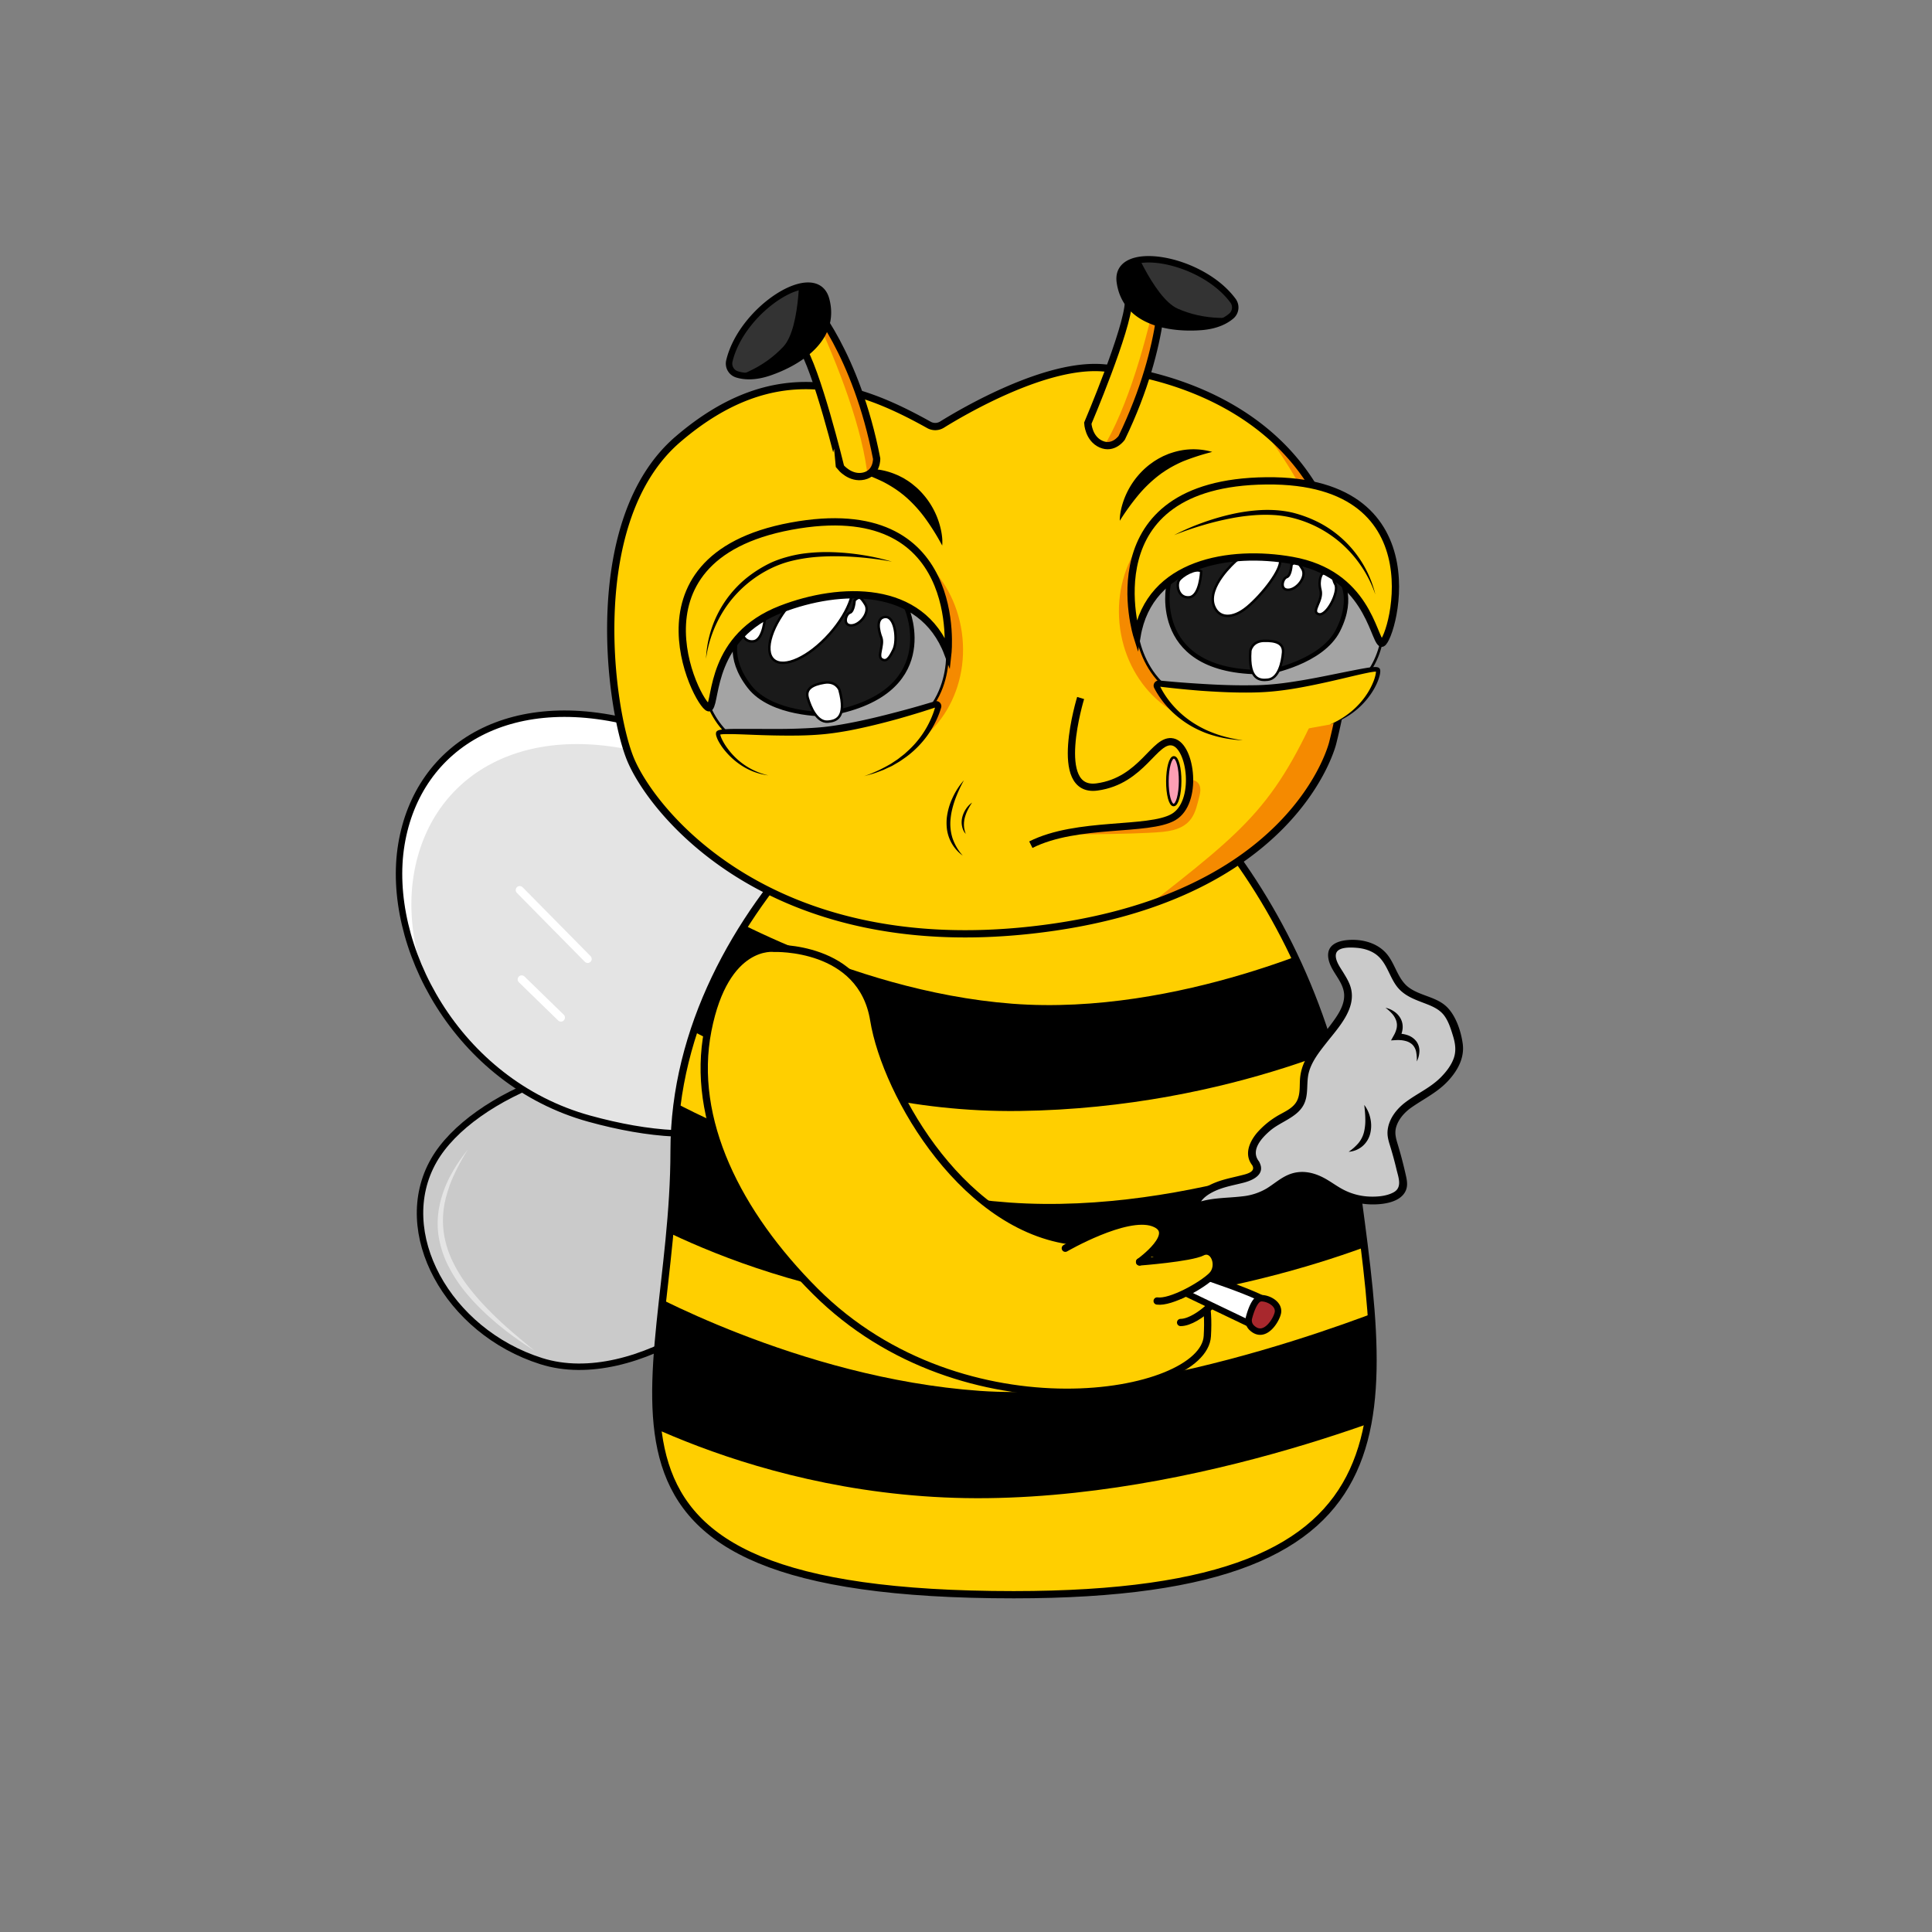 <svg id="图层_1" data-name="图层 1" xmlns="http://www.w3.org/2000/svg" xmlns:xlink="http://www.w3.org/1999/xlink" viewBox="0 0 1500 1500"><rect x="0" y="0" width="1500" height="1500" fill="#808080" stroke="none"/><defs><style>.cls-1,.cls-5{fill:#cacaca;}.cls-1,.cls-14,.cls-17,.cls-18,.cls-19,.cls-2,.cls-25,.cls-26,.cls-27,.cls-3,.cls-4,.cls-8{stroke:#000;}.cls-1,.cls-14,.cls-17,.cls-18,.cls-19,.cls-2,.cls-25,.cls-27,.cls-3,.cls-4,.cls-8{stroke-miterlimit:10;}.cls-1,.cls-2,.cls-27,.cls-4,.cls-8{stroke-width:5px;}.cls-19,.cls-2,.cls-9{fill:#fff;}.cls-12,.cls-26,.cls-3{fill:#ffcf00;}.cls-14,.cls-3{stroke-width:5.64px;}.cls-22,.cls-4{fill:#333;}.cls-6{clip-path:url(#clip-path);}.cls-7{fill:#e4e4e4;}.cls-11,.cls-14,.cls-8{fill:none;}.cls-10{clip-path:url(#clip-path-2);}.cls-11{stroke:#fff;stroke-width:6.25px;}.cls-11,.cls-26{stroke-linecap:round;stroke-linejoin:round;}.cls-13{clip-path:url(#clip-path-3);}.cls-15{clip-path:url(#clip-path-4);}.cls-16{fill:#f58a00;}.cls-17{fill:#a4a4a4;}.cls-17,.cls-25{stroke-width:2px;}.cls-18{fill:#1a1a1a;stroke-width:3.43px;}.cls-19{stroke-width:1.9px;}.cls-20{clip-path:url(#clip-path-5);}.cls-21{clip-path:url(#clip-path-6);}.cls-23{clip-path:url(#clip-path-7);}.cls-24{clip-path:url(#clip-path-8);}.cls-25{fill:#fd9fb4;}.cls-26{stroke-width:5.64px;}.cls-27{fill:#a8282d;}</style><clipPath id="clip-path"><path class="cls-1" d="M336.83,900.93C305,956.5,347.3,1033.75,420.32,1056.8s174-50.42,192-107.34,6.41-95.93-66.61-119S366.5,849.14,336.83,900.93Z"/></clipPath><clipPath id="clip-path-2"><path class="cls-2" d="M311.65,655.51c-12.91,77.88,42.69,184.52,145.82,213,93.84,25.91,166.32,10.7,179.22-67.18S594.24,592,501,564C398.26,533.11,324.55,577.63,311.65,655.51Z"/></clipPath><clipPath id="clip-path-3"><path class="cls-3" d="M523.35,893.5c0,189.84-106.42,344.63,263.73,344.63,326.55,0,288.51-141.45,262.38-344.63-25.38-197.37-166.55-343.06-248.82-343.06S523.35,703.66,523.35,893.5Z"/></clipPath><clipPath id="clip-path-4"><path class="cls-3" d="M721,329.77a10,10,0,0,0,10.13.05c17.71-11,81.14-48,125.49-44.22,52,4.41,239.87,44,178.11,291.13,0,0-29.1,122.7-234,145.37S505.25,629,489.14,588.57s-35.21-185.27,37.1-247.42C602.47,275.63,666.48,299.42,721,329.77Z"/></clipPath><clipPath id="clip-path-5"><path class="cls-3" d="M629.7,235s35,39,50.93,121.07c0,0,.43,11.24-10,13.58s-17.92-6.88-17.92-6.88S634,285.62,621.67,268.25,617.3,230.2,629.7,235Z"/></clipPath><clipPath id="clip-path-6"><path class="cls-3" d="M902.5,212.41s4.68,52.22-31.59,127.5c0,0-6.38,9.26-16.1,4.92s-10.25-16.23-10.25-16.23,31.06-73,31.59-94.31S895.41,201.18,902.5,212.41Z"/></clipPath><clipPath id="clip-path-7"><path class="cls-4" d="M566.27,280.24a8.78,8.78,0,0,0,6,10.45c5.26,1.63,13.5,2.41,24.92-1.48,21.83-7.44,52.56-25.69,44.23-56.71C633.5,203.08,576,239.3,566.27,280.24Z"/></clipPath><clipPath id="clip-path-8"><path class="cls-4" d="M957.29,233.45a8.77,8.77,0,0,1-1.4,12c-4.2,3.56-11.48,7.51-23.51,8.41-23,1.72-58.42-3-62.92-34.83C865.19,188.83,932.31,199.59,957.29,233.45Z"/></clipPath></defs><title>wasabee形象</title><path class="cls-5" d="M336.83,900.93C305,956.5,347.3,1033.75,420.32,1056.8s174-50.42,192-107.34,6.41-95.93-66.61-119S366.5,849.14,336.83,900.93Z"/><g class="cls-6"><path class="cls-7" d="M363.26,892.54A168,168,0,0,0,352,913.28L350.81,916c-.4.89-.72,1.81-1.08,2.72s-.72,1.81-1,2.73l-.91,2.77-.45,1.38-.39,1.4-.78,2.8c-.26.93-.42,1.89-.64,2.83s-.45,1.88-.57,2.84a69.32,69.32,0,0,0-.24,22.9,77.13,77.13,0,0,0,7.07,21.79,112.59,112.59,0,0,0,12.36,19.61,196,196,0,0,0,15.46,17.57c5.48,5.6,11.25,11,17.19,16.11s12,10.17,18.13,15.24c-6.68-4.24-13.24-8.68-19.55-13.49-1.59-1.18-3.17-2.39-4.7-3.64l-4.64-3.74c-3-2.57-6-5.17-8.93-7.91a167.31,167.31,0,0,1-16.39-17.46,113.1,113.1,0,0,1-13.06-20.27A79.87,79.87,0,0,1,340.41,959c-.18-1-.23-2-.32-3s-.2-2-.24-3l-.05-3,0-1.53.08-1.52.17-3c.1-1,.23-2,.36-3,.2-2,.68-4,1.05-6A87.72,87.72,0,0,1,350,912.29,126.56,126.56,0,0,1,363.26,892.54Z"/></g><path class="cls-8" d="M336.83,900.93C305,956.5,347.3,1033.75,420.32,1056.8s174-50.42,192-107.34,6.41-95.93-66.61-119S366.5,849.14,336.83,900.93Z"/><path class="cls-9" d="M311.65,655.51c-12.91,77.88,42.69,184.52,145.82,213,93.84,25.91,166.32,10.7,179.22-67.18S594.24,592,501,564C398.26,533.11,324.55,577.63,311.65,655.51Z"/><g class="cls-10"><path class="cls-7" d="M321.24,679.1c-12.9,77.88,42.69,184.52,145.83,213C560.9,918,633.38,902.81,646.28,824.93S603.84,615.56,510.6,587.56C407.86,556.7,334.14,601.22,321.24,679.1Z"/></g><path class="cls-8" d="M311.65,655.51c-12.91,77.88,42.69,184.52,145.82,213,93.84,25.91,166.32,10.7,179.22-67.18S594.24,592,501,564C398.26,533.11,324.55,577.63,311.65,655.51Z"/><line class="cls-11" x1="403.52" y1="691.05" x2="456.28" y2="744.53"/><line class="cls-11" x1="405.04" y1="760.39" x2="435.5" y2="790.05"/><path class="cls-12" d="M523.35,893.5c0,189.84-106.42,344.63,263.73,344.63,326.55,0,288.51-141.45,262.38-344.63-25.38-197.37-166.55-343.06-248.82-343.06S523.35,703.66,523.35,893.5Z"/><g class="cls-13"><path d="M1046.29,726s-130.17,63.28-260.35,53.29-245.43-81-245.43-81L503.9,780.4s119.33,84.38,287.47,82.16,286.11-65.51,286.11-65.51Z"/><path d="M1066.47,880.38S925.21,943.67,784,933.67s-266.31-81-266.31-81l-39.73,82.15s129.48,84.38,311.93,82.16,310.46-65.5,310.46-65.5Z"/><path d="M1090.72,1009.93s-188.71,79.94-330,69.94-266.32-81-266.32-81L454.71,1081s129.48,84.38,311.93,82.16S1124.56,1081,1124.56,1081Z"/></g><path class="cls-14" d="M523.35,893.5c0,189.84-106.42,344.63,263.73,344.63,326.55,0,288.51-141.45,262.38-344.63-25.38-197.37-166.55-343.06-248.82-343.06S523.35,703.66,523.35,893.5Z"/><path class="cls-12" d="M721,329.77a10,10,0,0,0,10.13.05c17.71-11,81.14-48,125.49-44.22,52,4.41,239.87,44,178.11,291.13,0,0-29.1,122.7-234,145.37S505.25,629,489.14,588.57s-35.21-185.27,37.1-247.42C602.47,275.63,666.48,299.42,721,329.77Z"/><g class="cls-15"><path class="cls-16" d="M980.12,333.18s90.06,108.37,50.56,200.26-59.37,107.19-143.59,173,204.51-53.75,204.51-53.75l29.3-199.93L1024,338.26Z"/></g><path class="cls-14" d="M721,329.77a10,10,0,0,0,10.13.05c17.71-11,81.14-48,125.49-44.22,52,4.41,239.87,44,178.11,291.13,0,0-29.1,122.7-234,145.37S505.25,629,489.14,588.57s-35.21-185.27,37.1-247.42C602.47,275.63,666.48,299.42,721,329.77Z"/><path d="M754.71,623.11a55.43,55.43,0,0,0-3.34,5.71,32.11,32.11,0,0,0-2.29,6l-.36,1.54-.2,1.57a10.27,10.27,0,0,0-.1,1.57,10.55,10.55,0,0,0,0,1.59l.13,1.6.32,1.58c.06.27.09.54.16.81l.26.78c.16.52.32,1.06.47,1.62-.33-.45-.66-.92-1-1.39l-.47-.73c-.14-.24-.24-.51-.37-.77L747.3,643c-.15-.55-.27-1.12-.4-1.69a15.78,15.78,0,0,1,.25-7A21,21,0,0,1,750,628,19.23,19.23,0,0,1,754.71,623.11Z"/><path d="M748.38,605.81a106.75,106.75,0,0,0-6.67,14.49,72.37,72.37,0,0,0-2.31,7.52,51.55,51.55,0,0,0-1.35,7.67,37.16,37.16,0,0,0,1.48,15.26,39.78,39.78,0,0,0,7.92,13.53,30.08,30.08,0,0,1-10.11-12.71,30.75,30.75,0,0,1-2.17-8.05,40.7,40.7,0,0,1-.1-8.33,50.16,50.16,0,0,1,4.49-15.78A54.58,54.58,0,0,1,748.38,605.81Z"/><ellipse class="cls-16" cx="945.1" cy="476.53" rx="76.25" ry="85.83" transform="translate(-41.76 93.89) rotate(-5.56)"/><path d="M869.41,404.31a35.42,35.42,0,0,1,.52-6.26,51.47,51.47,0,0,1,1.4-6.14,61.49,61.49,0,0,1,21.31-31.31l2.65-1.9c.88-.64,1.82-1.19,2.74-1.77l1.4-.84,1.44-.76c1-.49,1.9-1.06,2.92-1.46l3-1.28c1-.41,2-.72,3.07-1.07a56.19,56.19,0,0,1,6.24-1.65,52.73,52.73,0,0,1,25.06,1,181.61,181.61,0,0,0-22.57,7.27,97.62,97.62,0,0,0-10,5c-.82.45-1.59,1-2.38,1.44l-1.18.72-1.14.79c-.75.53-1.55,1-2.29,1.55l-2.21,1.66A103.26,103.26,0,0,0,883.29,385,183.94,183.94,0,0,0,869.41,404.31Z"/><path class="cls-17" d="M881.42,479.7s-1,51.55,47.61,66.72,129.32,13.27,143.33-47.13S1008.14,412,1008.14,412l-60.46,5.89-45.1,13.68-14.71,26Z"/><path class="cls-18" d="M907.22,454.29S892.43,524.78,985,521.73c0,0,41.26-7.35,53.88-32.44,13.34-26.51,1-41.31,1-41.31s-18.93-26.6-55.86-24.33S907.48,439,907.22,454.29Z"/><path class="cls-19" d="M970.78,505.21s1.27-7.42,10.53-7.66,15.44,1.81,14.83,9.17-3.34,20.22-11.88,21C978.84,528.3,969.08,528.59,970.78,505.21Z"/><path class="cls-19" d="M1026.64,445.37s-3.55,4.33-1.41,12.74-7.66,16.67-1.49,18.72,16.2-17.5,13-23.16S1036.37,443.1,1026.64,445.37Z"/><path class="cls-19" d="M1002.75,438.41s-.48,8.67-3.7,9.65-5.68,9.84,1,9.86,14.93-10.08,11-16.33S1006.44,435.4,1002.75,438.41Z"/><path class="cls-19" d="M959.15,435.88s-22.4,19.58-16.62,34.6c3.7,9.65,14.29,10.55,25.94.79s26.66-29,25.44-36.59S962.82,431.72,959.15,435.88Z"/><path class="cls-19" d="M932.61,443.59s-.77,19.31-9.32,20.14-10.22-9.62-7.91-13.16S928.35,440.69,932.61,443.59Z"/><path class="cls-3" d="M882.78,493.88S845.31,374.81,983.14,373.33s95.65,130.64,89.22,126-11.23-54-69.27-64.23C955.09,426.58,892.45,436.55,882.78,493.88Z"/><path d="M911.62,415.45A174.67,174.67,0,0,1,933.19,406a186,186,0,0,1,22.66-6.7,137.34,137.34,0,0,1,23.52-3.3,99.51,99.51,0,0,1,12,.16,84.61,84.61,0,0,1,11.9,1.78,96,96,0,0,1,22.33,8.58,85.65,85.65,0,0,1,42.21,55,93.62,93.62,0,0,0-25.2-38.52,90.64,90.64,0,0,0-40.26-21.2A80.55,80.55,0,0,0,991,400a110.18,110.18,0,0,0-11.5-.28c-3.85.09-7.7.41-11.55.84s-7.67,1-11.49,1.74a226.07,226.07,0,0,0-22.67,5.51C926.32,410,918.91,412.57,911.62,415.45Z"/><ellipse class="cls-16" cx="671.4" cy="502.45" rx="76.25" ry="85.83" transform="translate(-45.56 67.47) rotate(-5.56)"/><path d="M731.53,423.56A185.3,185.3,0,0,0,719,403.32a103.45,103.45,0,0,0-14.92-16.76l-2.1-1.8c-.69-.62-1.45-1.14-2.17-1.72l-1.08-.86-1.13-.81c-.76-.52-1.49-1.09-2.27-1.59a99.22,99.22,0,0,0-9.66-5.7,180.54,180.54,0,0,0-22-8.82,52.65,52.65,0,0,1,25.08.74,54.35,54.35,0,0,1,6.11,2.09c1,.42,2,.79,3,1.28l2.9,1.48c1,.47,1.87,1.11,2.8,1.66l1.39.86,1.34.93c.87.65,1.77,1.26,2.61,2l2.51,2.08a61.69,61.69,0,0,1,19.07,32.73,52.06,52.06,0,0,1,1,6.21A34.66,34.66,0,0,1,731.53,423.56Z"/><path class="cls-17" d="M734.5,493.26s10.9,50.4-33.83,74.66-124.33,38-149.74-18.58,46.17-98,46.17-98l60.45-5.89,46.9,4.72,19.45,22.65Z"/><path class="cls-18" d="M704.29,473.31S732.4,539.62,641,554.5c0,0-41.91.74-59.14-21.44-18.2-23.43-9-40.33-9-40.33S586.3,463,623,458.08,701.07,458.31,704.29,473.31Z"/><path class="cls-19" d="M651.74,535.54s-2.67-7-11.81-5.48-14.79,4.75-12.77,11.85,7.17,19.2,15.72,18.37C648.29,559.75,657.92,558.15,651.74,535.54Z"/><path class="cls-12" d="M596.52,602c-27-4.67-40-29.27-39-32.69s47.23,1.37,82.05-2c30.18-2.94,75.23-16.79,86.72-20.44a1.65,1.65,0,0,1,2.1,2c-2.56,9.7-14.09,41.26-57.51,53.86"/><path d="M596.52,602a49.47,49.47,0,0,1-18.47-6.22A56.34,56.34,0,0,1,563,583a45.58,45.58,0,0,1-5.59-8.35,23,23,0,0,1-1-2.41,11.5,11.5,0,0,1-.41-1.36,5.57,5.57,0,0,1-.13-.8l0-.46a3.7,3.7,0,0,1,.06-.63l0-.16a.73.73,0,0,1,.07-.23,2.52,2.52,0,0,1,.33-.61,2.9,2.9,0,0,1,.64-.58,2.74,2.74,0,0,1,.52-.28l.43-.18a9.86,9.86,0,0,1,1.45-.36c.9-.17,1.74-.26,2.58-.34,3.35-.29,6.6-.31,9.87-.34h9.74c13,0,25.89.25,38.76-.25,6.43-.25,12.85-.56,19.21-1.22s12.67-1.71,19-2.9c12.64-2.35,25.19-5.41,37.67-8.7q9.38-2.43,18.69-5.13l9.29-2.73,1.17-.35.29-.08.25-.07.35-.08a3.84,3.84,0,0,1,1.47,0,4,4,0,0,1,3.12,4.3,5.08,5.08,0,0,1-.13.64l-.09.3-.19.61-.36,1.21-.84,2.38a74.3,74.3,0,0,1-9.46,17.55A76.43,76.43,0,0,1,706,585.78L704,587.33c-.64.51-1.35.95-2,1.43-1.36.91-2.68,1.9-4.08,2.76L693.67,594l-1.06.62-1.11.53-2.22,1-2.22,1.05-1.11.51-1.15.44-4.57,1.72a48.18,48.18,0,0,1-4.66,1.44l-4.69,1.33a112.12,112.12,0,0,0,17.68-7.88l2.1-1.18,1.05-.59,1-.66,4-2.66c1.31-.91,2.53-2,3.8-2.91.62-.5,1.27-1,1.87-1.49l1.76-1.62A73.68,73.68,0,0,0,725,552.46l.7-2.24.51-1.92a.64.64,0,0,0,.5.73.59.59,0,0,0,.26,0H727l-.07,0-.29.1-1.16.39q-4.63,1.51-9.29,3-9.32,2.89-18.71,5.55c-12.54,3.47-25.19,6.6-38,9.08-6.44,1.17-12.91,2.2-19.48,2.84s-13.08.95-19.6,1.07c-13,.2-26-.14-39-.69-6.46-.23-13-.55-19.27-.37-.77,0-1.54.08-2.25.18a7,7,0,0,0-.92.17l-.13,0s-.06,0,0,0a.79.79,0,0,0,.18-.19,1.37,1.37,0,0,0,.19-.34l0-.09h0s0-.06,0,0v.15c0,.07,0,.26,0,.4a7,7,0,0,0,.25,1,18.5,18.5,0,0,0,.79,2.09,43.21,43.21,0,0,0,4.84,8A53.85,53.85,0,0,0,596.52,602Z"/><path class="cls-19" d="M663.55,466.06s-.49,8.68-3.71,9.65-5.67,9.84,1,9.86,14.94-10.08,11-16.33S667.23,463.05,663.55,466.06Z"/><path class="cls-19" d="M594.05,477.81s-.78,19.31-9.32,20.15-10.22-9.62-7.91-13.16S589.78,474.91,594.05,477.81Z"/><ellipse class="cls-19" cx="629.77" cy="479.47" rx="43.84" ry="19.21" transform="translate(-146.9 632.05) rotate(-48.4)"/><path class="cls-19" d="M684.3,495.22s-6.08-14.67,2.4-16.15,10.4,18.22,7.1,25.17-5.68,9.84-9.22,7.54S686.19,501,684.3,495.22Z"/><path class="cls-3" d="M735.9,507.44s13.78-124.06-121.74-98.92-68.63,146.65-63.23,140.82.6-55.11,55.58-76.39C652,455.36,715.35,453.06,735.9,507.44Z"/><path d="M692.46,436.05q-11.57-2.13-23.22-3.18a230.21,230.21,0,0,0-23.31-1c-3.88.07-7.76.22-11.61.51s-7.7.76-11.49,1.41a109.28,109.28,0,0,0-11.24,2.49,82,82,0,0,0-10.74,3.93,90.73,90.73,0,0,0-35.41,28.57,93.64,93.64,0,0,0-17.29,42.67,85.61,85.61,0,0,1,30.79-62.15,96,96,0,0,1,20.26-12.73,84,84,0,0,1,11.33-4A100.3,100.3,0,0,1,622.24,430a137.54,137.54,0,0,1,23.71-1.3,184.92,184.92,0,0,1,23.53,2.2A176.17,176.17,0,0,1,692.46,436.05Z"/><path class="cls-12" d="M629.7,235s35,39,50.93,121.07c0,0,.43,11.24-10,13.58s-17.92-6.88-17.92-6.88S634,285.62,621.67,268.25,617.3,230.2,629.7,235Z"/><g class="cls-20"><path class="cls-16" d="M598.65,177.48s73.14,127.84,75.74,202.64,54-79.3,54-79.3l-53.7-91.53Z"/></g><path class="cls-14" d="M629.7,235s35,39,50.93,121.07c0,0,.43,11.24-10,13.58s-17.92-6.88-17.92-6.88S634,285.62,621.67,268.25,617.3,230.2,629.7,235Z"/><path class="cls-12" d="M902.5,212.41s4.68,52.22-31.59,127.5c0,0-6.38,9.26-16.1,4.92s-10.25-16.23-10.25-16.23,31.06-73,31.59-94.31S895.41,201.18,902.5,212.41Z"/><g class="cls-21"><path class="cls-16" d="M912,147.78S894.15,294,851.5,355.48s90.73-31.23,90.73-31.23l11.71-105.47Z"/></g><path class="cls-14" d="M902.5,212.41s4.68,52.22-31.59,127.5c0,0-6.38,9.26-16.1,4.92s-10.25-16.23-10.25-16.23,31.06-73,31.59-94.31S895.41,201.18,902.5,212.41Z"/><path class="cls-22" d="M566.27,280.24a8.78,8.78,0,0,0,6,10.45c5.26,1.63,13.5,2.41,24.92-1.48,21.83-7.44,52.56-25.69,44.23-56.71C633.5,203.08,576,239.3,566.27,280.24Z"/><g class="cls-23"><path d="M620.71,201s1.83,52.89-12.59,68.22-35.28,26-66.1,29.66,73.27,16.74,73.27,16.74l79.92-64.83-30.69-49.41Z"/></g><path class="cls-8" d="M566.27,280.24a8.78,8.78,0,0,0,6,10.45c5.26,1.63,13.5,2.41,24.92-1.48,21.83-7.44,52.56-25.69,44.23-56.71C633.5,203.08,576,239.3,566.27,280.24Z"/><path class="cls-22" d="M957.29,233.45a8.77,8.77,0,0,1-1.4,12c-4.2,3.56-11.48,7.51-23.51,8.41-23,1.72-58.42-3-62.92-34.83C865.19,188.83,932.31,199.59,957.29,233.45Z"/><g class="cls-24"><path d="M876.13,181.87s19,49.37,38.34,57.82,42.64,10.08,72.43,1.37-60.84,44.13-60.84,44.13l-98.94-28.31L836,199.39Z"/></g><path class="cls-8" d="M957.29,233.45a8.77,8.77,0,0,1-1.4,12c-4.2,3.56-11.48,7.51-23.51,8.41-23,1.72-58.42-3-62.92-34.83C865.19,188.83,932.31,199.59,957.29,233.45Z"/><path class="cls-16" d="M923.83,605.3s10.86-.39,7.48,12.54-4.79,25.67-28.45,28-92.34,2-92.34,2Z"/><path class="cls-3" d="M839,541.93s-22.66,73.84,12.7,69.07,44.7-38.18,58.95-34.93,19.85,47.16.37,58.34-74.63,3.29-110.68,21.4"/><ellipse class="cls-25" cx="911.3" cy="606.52" rx="18.49" ry="4.95" transform="translate(299.86 1514.53) rotate(-89.69)"/><path class="cls-12" d="M1032.42,562.55c30.71-11.61,39-39.28,37.33-42.44s-46.08,10.46-80.91,13.85c-30.17,2.94-77.05-2-89-3.31a1.65,1.65,0,0,0-1.67,2.36c4.38,9,21.78,37.77,66.82,41.75"/><path d="M1032.42,562.55a67.74,67.74,0,0,0,16.79-10.2A61.31,61.31,0,0,0,1062,537.72a54.11,54.11,0,0,0,4.35-8.59,34.74,34.74,0,0,0,1.45-4.51,19.05,19.05,0,0,0,.42-2.24,9.4,9.4,0,0,0,.06-1,4.1,4.1,0,0,0,0-.41c0-.09,0-.19,0-.07a1.2,1.2,0,0,0,.16.26,1.33,1.33,0,0,0,.22.21.68.68,0,0,0,.16.09l-.23,0a8.33,8.33,0,0,0-1,0c-.73.05-1.51.16-2.29.28-1.57.24-3.17.57-4.77.9-3.2.66-6.4,1.4-9.61,2.15-12.83,3.06-25.73,6.09-38.79,8.54-6.53,1.25-13.11,2.28-19.75,3.05s-13.37,1.19-20,1.28c-13.33.23-26.6-.42-39.82-1.34q-9.91-.78-19.8-1.81c-3.3-.35-6.59-.71-9.88-1.1l-2.47-.31-.62-.08-.14,0h.05a.59.59,0,0,0,.13,0,.66.66,0,0,0,.42-.27.69.69,0,0,0,.11-.47.56.56,0,0,0-.06-.18l.26.54c.34.71.7,1.42,1.07,2.12a70.46,70.46,0,0,0,11.38,15.44A75.11,75.11,0,0,0,928,562.22a85.35,85.35,0,0,0,8.6,4.6c3,1.34,6,2.52,9.12,3.57a93.69,93.69,0,0,0,9.49,2.6c3.21.77,6.47,1.29,9.74,1.77a98.15,98.15,0,0,1-19.68-2.84,90.37,90.37,0,0,1-9.54-3,88.59,88.59,0,0,1-9.13-4.21,78.11,78.11,0,0,1-16.34-11.86,72.61,72.61,0,0,1-12.63-15.93c-.42-.74-.84-1.49-1.24-2.26l-.3-.57a4.11,4.11,0,0,1-.4-1.35,4,4,0,0,1,3.25-4.33,4.71,4.71,0,0,1,.74-.06l.37,0h.16l.61.06,2.46.24c3.28.31,6.55.61,9.83.88q9.84.82,19.7,1.4c13.13.83,26.28,1.32,39.36,1.1,6.56,0,13-.43,19.52-1.11s13-1.71,19.44-2.77c12.95-2.17,25.83-5,38.81-7.52,3.25-.64,6.5-1.28,9.79-1.84,1.65-.29,3.31-.53,5-.72.85-.09,1.71-.17,2.63-.19a13.31,13.31,0,0,1,1.5.06,4.48,4.48,0,0,1,1,.22,3.18,3.18,0,0,1,.72.36,2.69,2.69,0,0,1,.45.41,2.27,2.27,0,0,1,.32.53,3.68,3.68,0,0,1,.28,1.12,6.06,6.06,0,0,1,0,.84,10.81,10.81,0,0,1-.14,1.44,21.15,21.15,0,0,1-.6,2.61,39.47,39.47,0,0,1-1.78,4.85,52.89,52.89,0,0,1-5,8.83,60.86,60.86,0,0,1-14,14.35A63.64,63.64,0,0,1,1032.42,562.55Z"/><path class="cls-3" d="M601.09,736.3s67.8-2.71,77.29,55.6,72,165.52,159.37,172.25,102.34,25.72,99.62,73.18-189.14,80.47-304.43-34.82C572.59,942.16,536,869.19,549.57,800S601.09,736.3,601.09,736.3Z"/><path class="cls-26" d="M827.11,969.13s47-27.3,68.27-19.72-10.62,30.34-10.62,30.34"/><path class="cls-26" d="M916.62,1005.54s25.78-15.17,31.85-9.1-18.2,30.34-31.85,30.34"/><path class="cls-2" d="M906.87,997.44l73.68,35.3s11.66-9.71,9.05-17.75-70.17-29-70.17-29Z"/><path class="cls-27" d="M971.62,1030.63a7.79,7.79,0,0,1-1.91-7.53c1.44-5.49,4.55-14.74,9.17-15.13,4.8-.4,14,3.71,13.36,10.6C991.78,1023.67,982,1041,971.62,1030.63Z"/><path class="cls-26" d="M884.76,979.75s39.44-3,48.54-7.58,15.17,10.62,7.59,18.2-31.86,21.24-42.48,19.72"/><path class="cls-5" d="M974.76,903.09c-8.77-10.43,3.47-25.05,19.47-34.66,3.71-2.23,7.85-4,11-6.79,9-7.8,5.86-18.17,7.54-27.58,3.81-21.4,35.18-41.84,33.78-62.39-.72-10.45-10.09-17.8-12.22-27.86-.59-2.8-.26-6.37,3-8.6a14.48,14.48,0,0,1,6.18-2c10.85-1.55,21.27.79,27.76,6.23,9.59,8,10.33,21.74,20.39,29.41,7.91,6,20.61,7.55,28.24,13.8,5.56,4.55,7.89,11.16,10.07,17.6,1.81,5.37,3.61,10.87,2.88,16.87-1.27,10.6-10.38,21.38-21.51,29.46a121.17,121.17,0,0,1-13,8.13c-13.4,7.33-20.66,20-17.34,30.4q4.66,14.55,7.88,29.62c.76,3.53,1.26,7.67-2,11.09-2.28,2.4-5.89,3.79-9.29,4.66a51.13,51.13,0,0,1-39-5.9c-10.18-6.19-21.08-15.45-35.52-10.41-7.77,2.71-13.52,8.86-20.8,12.67-17,8.85-37,2.91-54.54,10.73.13-5.87,6.63-11.94,13.78-15.36s15-4.85,22.56-6.72c3.9-1,8.1-2.22,10.93-4.85S974.76,903.09,974.76,903.09Z"/><path d="M977.36,901.58c-6.67-8.64,2.32-18.22,8.87-23.81,7.91-6.74,20.17-10,25.55-19.33,4.63-8,2.14-17.28,4.4-25.84s8.28-16.11,13.7-23c9.16-11.7,23.44-26.53,18.84-42.83-1.2-4.28-3.58-8.11-5.88-11.87s-6.41-9.26-5.64-14c1-6.05,11.78-5.38,16.33-5,6,.51,12.18,2.47,16.66,6.64,6.83,6.34,8.82,16.18,14.43,23.44,5.87,7.6,14.62,10.29,23.23,13.65,5.28,2.07,10.37,4.51,13.74,9.27,3.21,4.52,4.92,10.17,6.53,15.41,1.78,5.78,2.63,11.51.56,17.34-2,5.54-5.75,10.39-9.82,14.55-8.2,8.37-18.55,12.69-27.7,19.62-6.8,5.15-12.61,12.54-13.74,21.21-.54,4.15.32,7.69,1.54,11.63q3,9.6,5.32,19.39c1.48,6.2,4.7,14-2.46,17.76-5.45,2.91-12.57,3.44-18.63,3.21a48.11,48.11,0,0,1-19.8-5.17c-5-2.53-9.42-5.93-14.27-8.65-9.14-5.15-19.17-7.31-29.12-3-6,2.6-10.9,7-16.44,10.44a46.32,46.32,0,0,1-19.11,6.21c-12.68,1.53-25.55.8-37.55,5.86l3.8,2.89c.65-7,9.18-11.62,14.92-13.91,6.43-2.56,13.29-3.73,20-5.47,8.17-2.13,17.34-7,11.78-16.58-2-3.34-7.14-.32-5.19,3,3.18,5.45-5,7-8.93,8-6.44,1.64-13,2.87-19.21,5.29-8.63,3.34-18.39,9.64-19.33,19.69-.17,1.78,2.08,3.62,3.8,2.9,12-5.08,24.94-4.18,37.62-5.87a53.74,53.74,0,0,0,16.08-4.41c5.49-2.57,10-6.56,15.13-9.78,12.31-7.79,23-3.86,34.35,3.36,9.53,6.08,19.17,10.53,30.65,11.18,9.24.53,24.75-.7,29.08-10.65,2-4.55.57-9.54-.47-14.13q-2.45-10.74-5.64-21.3c-1.54-5.09-2.88-9.4-1.13-14.62,2-5.92,6.54-10.88,11.58-14.42,10-7,20.65-11.92,29-21.21,7.15-7.9,12.37-17.55,10.85-28.48-1.39-10-5.68-22.92-13.64-29.61S1102.78,773,1094.26,767c-8.74-6.08-10.68-17.64-17-25.67-6.47-8.19-16.78-11.61-27-11.65-9,0-20.45,2.47-19,13.81,1.37,10.45,11.42,17.64,12.29,28.15.74,9.08-5.61,17.6-10.75,24.46-6.58,8.79-14.31,17-19.28,26.9a38.35,38.35,0,0,0-4.11,13.74c-.57,5.75.29,12-2.18,17.39-3.09,6.76-10.86,9.27-16.69,13A65.57,65.57,0,0,0,976,879.44c-6,7.12-10.22,16.88-3.83,25.16C974.5,907.62,979.72,904.63,977.36,901.58Z"/><path class="cls-5" d="M1059.22,857.87s12.13,27.75-12.14,36.42"/><path d="M1059.22,857.87a26.44,26.44,0,0,1,4.68,10.28,25.87,25.87,0,0,1,0,11.68A19,19,0,0,1,1057.7,890a18.62,18.62,0,0,1-10.62,4.25,38.38,38.38,0,0,0,7.83-7,21.85,21.85,0,0,0,4.17-8.63,39.42,39.42,0,0,0,.94-10C1060,865.17,1059.61,861.62,1059.22,857.87Z"/><path class="cls-5" d="M1075.69,782.45s17.34,6.93,8.67,22.54c0,0,20.81-1.74,15.61,19.07"/><path d="M1075.69,782.44a18.4,18.4,0,0,1,6.63,2.83,15.37,15.37,0,0,1,5.16,5.61,13.75,13.75,0,0,1,1.33,3.82,14.64,14.64,0,0,1,.16,4.07,20,20,0,0,1-2.43,7.43l-2.39-3.69a17.84,17.84,0,0,1,2.17,0c.69,0,1.38.08,2.07.17a21.1,21.1,0,0,1,4.09.9,14.5,14.5,0,0,1,7.15,4.88,12.42,12.42,0,0,1,2.37,8.1,18.9,18.9,0,0,1-2,7.54,30.8,30.8,0,0,0-.49-7.34,11,11,0,0,0-2.91-5.7,12.07,12.07,0,0,0-5.47-2.88,20.5,20.5,0,0,0-3.27-.58c-.55,0-1.11-.09-1.67-.1s-1.17,0-1.59,0l-4.61.26,2.22-4a19.21,19.21,0,0,0,2.17-5.63,12.68,12.68,0,0,0,.18-2.88,11.89,11.89,0,0,0-.56-2.85,15.89,15.89,0,0,0-3.2-5.38A30.85,30.85,0,0,0,1075.69,782.44Z"/></svg>